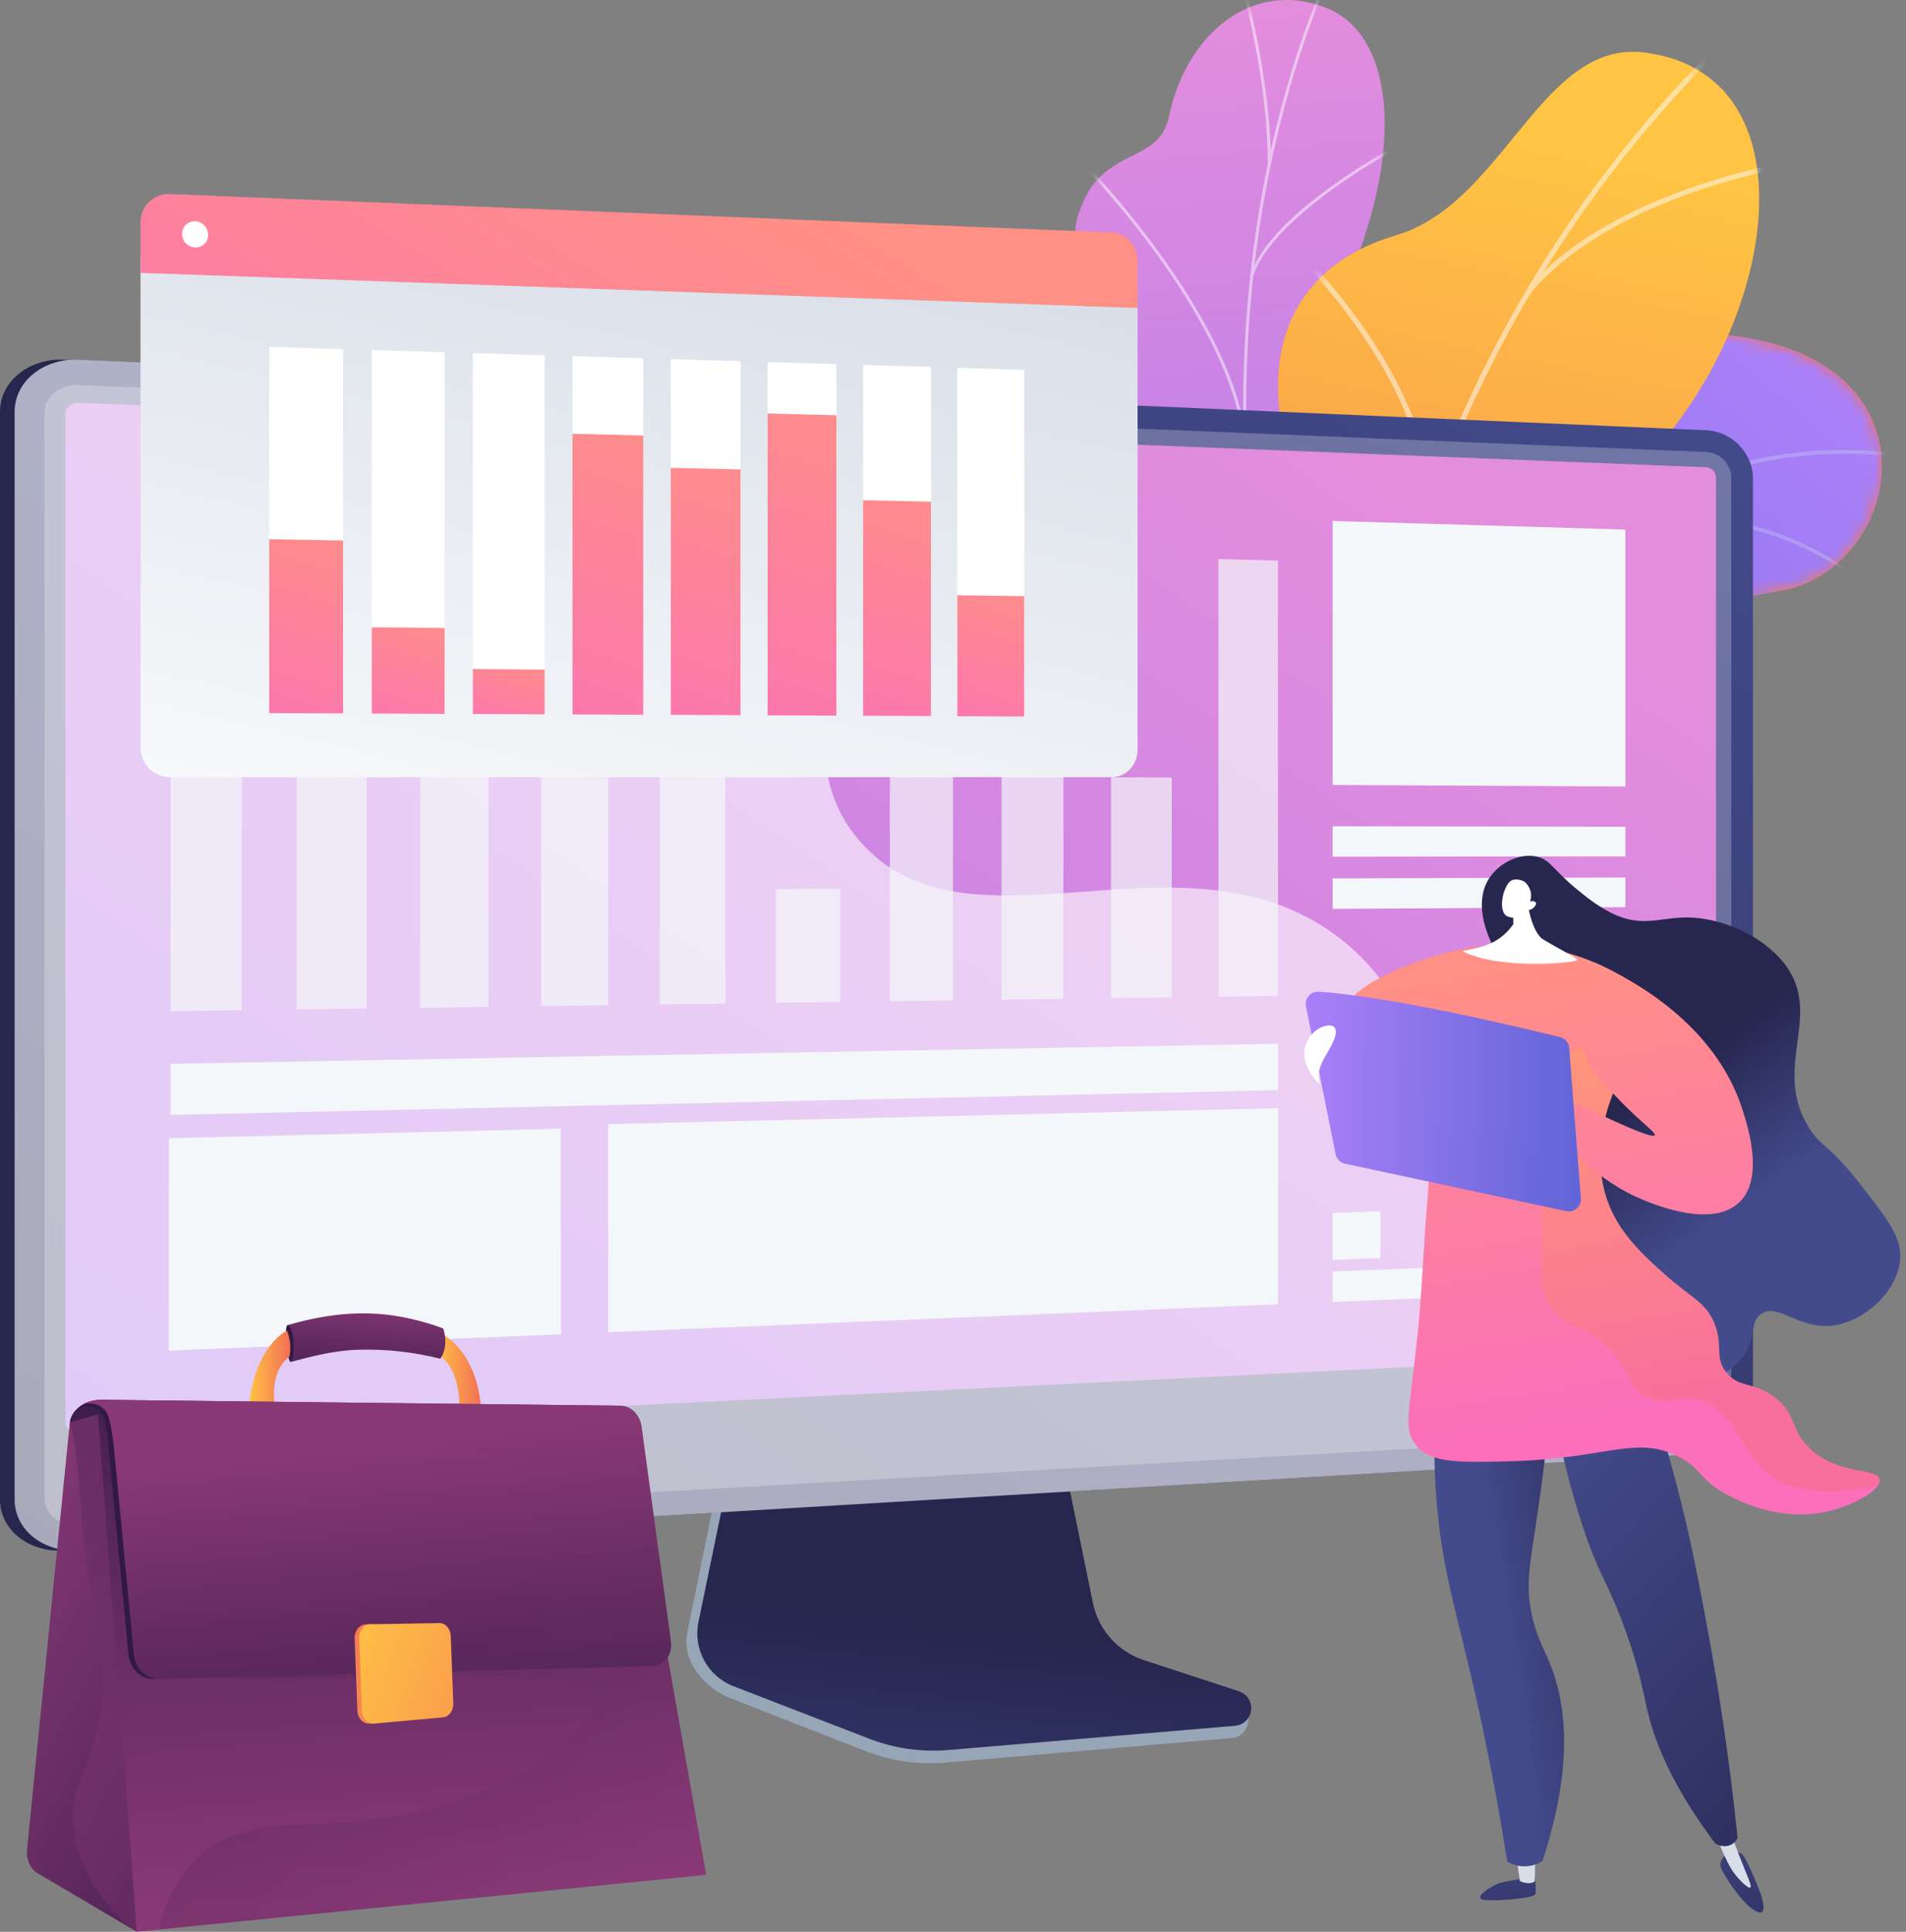 <svg width="153" height="155" viewBox="0 0 153 155" fill="none" xmlns="http://www.w3.org/2000/svg">
<rect x="0" y="0" width="153" height="155" fill="#808080" stroke="none"/>
<path d="M91.943 96.843L104.863 101.856C104.863 101.856 109.867 96.172 108.515 90.266C105.759 78.217 116.504 76.643 120.907 75.311C127.546 73.301 132.52 68.635 126 63.234C119.481 57.833 131.508 49.148 142.698 47.448C153.648 45.785 157.009 25.36 132.979 26.785C118.629 27.635 115.524 41.296 112.316 47.822C109.108 54.347 98.847 51.008 99.084 60.593C99.285 68.779 102.871 76.082 96.733 79.275C90.595 82.468 88.047 87.729 91.943 96.843Z" fill="url(#paint0_linear_29_20502)"/>
<mask id="mask0_29_20502" style="mask-type:luminance" maskUnits="userSpaceOnUse" x="90" y="26" width="62" height="76">
<path d="M91.943 96.843L104.863 101.856C104.863 101.856 109.867 96.172 108.515 90.266C105.759 78.217 116.504 76.643 120.907 75.311C127.546 73.301 132.52 68.635 126 63.234C119.481 57.833 131.508 49.148 142.698 47.448C153.648 45.785 157.009 25.36 132.979 26.785C118.629 27.635 115.524 41.296 112.316 47.822C109.108 54.347 98.847 51.008 99.084 60.593C99.285 68.779 102.871 76.082 96.733 79.275C90.595 82.468 88.047 87.729 91.943 96.843Z" fill="white"/>
</mask>
<g mask="url(#mask0_29_20502)">
<path d="M91.943 96.842L104.863 101.856C104.863 101.856 109.867 96.172 108.515 90.266C105.759 78.216 116.504 76.643 120.907 75.31C127.546 73.301 131.788 69.022 126.96 63.306C121.498 56.838 131.509 49.148 142.698 47.448C153.648 45.784 157.009 25.36 132.979 26.785C118.629 27.635 115.524 41.295 112.316 47.821C109.108 54.347 98.847 51.008 99.084 60.592C99.285 68.779 102.871 76.082 96.733 79.275C90.595 82.468 88.047 87.729 91.943 96.842Z" fill="url(#paint1_linear_29_20502)"/>
</g>
<mask id="mask1_29_20502" style="mask-type:luminance" maskUnits="userSpaceOnUse" x="90" y="26" width="62" height="76">
<path d="M91.943 96.843L104.863 101.856C104.863 101.856 109.867 96.172 108.515 90.266C105.759 78.217 116.504 76.643 120.907 75.311C127.546 73.301 132.52 68.635 126 63.234C119.481 57.833 131.508 49.148 142.698 47.448C153.648 45.785 157.009 25.36 132.979 26.785C118.629 27.635 115.524 41.296 112.316 47.822C109.108 54.347 98.847 51.008 99.084 60.593C99.285 68.779 102.871 76.082 96.733 79.275C90.595 82.468 88.047 87.729 91.943 96.843Z" fill="white"/>
</mask>
<g mask="url(#mask1_29_20502)">
<g opacity="0.5">
<path d="M97.069 100.212L97.357 100.266C97.391 100.088 100.861 82.281 109.624 65.666C117.697 50.358 132.045 32.959 154.553 36.999L154.604 36.711C144.585 34.913 135.322 37.139 127.073 43.329C120.483 48.274 114.524 55.745 109.362 65.534C100.58 82.188 97.103 100.033 97.069 100.212Z" fill="#BEB8F2"/>
<path d="M123.737 46.065L124.021 46.136C126.395 36.692 134.792 25.228 134.877 25.113L134.642 24.939C134.557 25.055 126.125 36.566 123.737 46.065Z" fill="#BEB8F2"/>
<path d="M129.347 42.091C140.748 39.933 148.261 46.007 148.336 46.068L148.522 45.843C148.447 45.78 140.834 39.619 129.292 41.803L129.347 42.091Z" fill="#BEB8F2"/>
<path d="M104.487 76.84C112.526 65.164 131.24 68.797 131.419 68.848L131.517 68.572C131.346 68.506 112.357 64.895 104.246 76.675L104.487 76.84Z" fill="#BEB8F2"/>
<path d="M106.517 71.359L106.806 71.407C108.292 62.484 101.541 53.327 101.472 53.236L101.238 53.411C101.305 53.502 107.983 62.56 106.517 71.359Z" fill="#BEB8F2"/>
<path d="M97.965 97.476C100.3 92.624 108.984 91.433 109.071 91.422L109.033 91.132C108.67 91.18 100.105 92.354 97.701 97.35L97.965 97.476Z" fill="#BEB8F2"/>
<path d="M98.73 93.248L99.016 93.307C99.867 89.135 95.643 82.48 94.255 80.294C94.059 79.985 93.89 79.718 93.869 79.664L93.595 79.767C93.624 79.843 93.736 80.02 94.009 80.45C95.381 82.612 99.556 89.192 98.73 93.248Z" fill="#BEB8F2"/>
</g>
</g>
<path d="M113.149 68.322C116.275 70.388 116.576 74.01 116.384 76.665C116.069 76.841 115.933 77.022 115.656 77.268C113.155 79.492 111.614 79.908 108.802 81.711C108.197 82.1 106.074 82.698 105.191 82.888L103.539 83.214C103.539 83.214 96.981 77.611 99.739 73.55C102.497 69.489 96.943 63.378 94.4 59.778C92.839 57.567 92.833 56.056 92.389 55.151C87.696 45.577 83.351 44.412 83.737 40.361C84.163 35.889 89.581 36.029 90.301 31.189C91.115 25.724 84.754 21.876 86.68 16.876C87.01 16.018 87.373 15.147 88.227 14.268C90.335 12.099 93.22 12.41 93.848 9.313C95.109 3.086 100.258 -1.731 106.378 0.597C112.417 2.894 113.069 13.723 106.342 26.414C102.588 35.984 103.473 37.744 106.458 41.574C108.548 44.257 115.993 50.146 113.469 55.522C110.945 60.897 109.575 65.959 113.149 68.322Z" fill="url(#paint2_linear_29_20502)"/>
<mask id="mask2_29_20502" style="mask-type:luminance" maskUnits="userSpaceOnUse" x="86" y="0" width="31" height="84">
<path d="M115.891 80.036L103.922 83.337C103.922 83.337 96.981 77.611 99.739 73.55C102.497 69.489 96.943 63.378 94.4 59.777C87.5 50.009 100.141 44.289 92.375 31.021C90.309 27.492 85.083 21.469 86.68 16.875C88.499 11.641 93.04 13.296 93.847 9.312C95.109 3.086 100.258 -1.731 106.377 0.596C112.417 2.894 113.069 13.722 106.342 26.413C102.587 35.984 103.473 37.744 106.458 41.574C108.548 44.257 115.993 50.146 113.469 55.521C110.945 60.897 109.575 65.958 113.149 68.321C118.587 71.917 115.891 80.036 115.891 80.036Z" fill="white"/>
</mask>
<g mask="url(#mask2_29_20502)">
<g opacity="0.5">
<path d="M110.388 80.981L110.16 81.074C109.635 79.821 109.122 78.55 108.635 77.297C105.033 68.02 102.499 58.72 101.102 49.657C99.918 41.977 99.533 34.358 99.957 27.013C100.298 21.106 101.162 15.343 102.525 9.884C103.483 6.046 104.675 2.397 106.07 -0.962C106.313 -1.547 106.595 -2.135 106.869 -2.703C107.233 -3.46 107.609 -4.243 107.895 -5.027L108.125 -4.961C107.836 -4.167 107.457 -3.379 107.091 -2.617C106.819 -2.051 106.537 -1.467 106.297 -0.887C104.907 2.461 103.718 6.099 102.763 9.926C101.403 15.372 100.542 21.122 100.201 27.015C99.778 34.345 100.163 41.948 101.344 49.613C102.738 58.662 105.269 67.946 108.865 77.209C109.351 78.46 109.864 79.73 110.388 80.981Z" fill="#FCFDFE"/>
<path d="M100.078 35.953L99.834 35.976C99.262 26.155 87.511 13.893 87.392 13.77L87.576 13.611C87.695 13.734 99.501 26.053 100.078 35.953Z" fill="#FCFDFE"/>
<path d="M104.245 63.18L104.004 63.23C102.783 56.636 111.519 46.221 111.608 46.117L111.796 46.255C111.708 46.358 103.043 56.689 104.245 63.18Z" fill="#FCFDFE"/>
<path d="M105.285 66.85L105.055 66.939C103.454 62.871 98.919 58.233 92.284 53.878C91.951 53.659 91.951 53.659 91.934 53.619L92.163 53.528L92.048 53.574L92.138 53.492C92.158 53.509 92.284 53.592 92.43 53.688C99.102 58.067 103.668 62.741 105.285 66.85Z" fill="#FCFDFE"/>
<path d="M109.465 78.68L109.221 78.704C108.919 73.874 114.585 68.786 114.643 68.735L114.806 68.899C114.749 68.949 109.169 73.961 109.465 78.68Z" fill="#FCFDFE"/>
<path d="M110.072 81.175C107.34 78.347 103.617 76.204 98.692 74.624L98.781 74.405C103.744 75.998 107.497 78.16 110.256 81.016L110.072 81.175Z" fill="#FCFDFE"/>
<path d="M102.016 13.152L101.771 13.162C101.778 7.67 100.431 1.96 99.989 0.084C99.882 -0.371 99.844 -0.531 99.842 -0.589L100.086 -0.609C100.089 -0.565 100.15 -0.305 100.227 0.024C100.671 1.906 102.022 7.635 102.016 13.152Z" fill="#FCFDFE"/>
<path d="M100.601 22.142L100.367 22.084C101.986 17.092 111.691 11.885 112.103 11.666L112.215 11.865C112.115 11.918 102.189 17.243 100.601 22.142Z" fill="#FCFDFE"/>
</g>
</g>
<path d="M118.379 88.454C117.548 88.641 116.91 96.92 112.704 92.509C111.653 91.407 109.357 87.11 103.398 89.029C102.241 89.401 101.085 89.773 99.928 90.145C98.018 87.935 96.627 85.498 99.737 83.263C104.567 79.791 101.324 70.808 98.65 68.182C95.339 64.932 87.799 57.209 95.18 51.733C101.324 47.174 106.238 45.4 103.56 36.846C100.881 28.291 103.772 21.306 112.042 18.885C120.745 16.337 123.701 3.173 132.013 4.216C146.496 6.035 142.467 28.474 129.721 39.158C116.975 49.841 127.334 51.784 130.321 58.498C130.563 59.137 130.888 60.146 131.047 61.41C132.022 69.193 124.959 73.149 121.717 80.982C117.295 91.666 119.778 88.14 118.379 88.454Z" fill="url(#paint3_linear_29_20502)"/>
<mask id="mask3_29_20502" style="mask-type:luminance" maskUnits="userSpaceOnUse" x="92" y="4" width="50" height="88">
<path d="M119.902 85.371L101.319 91.928C99.326 89.836 96.264 85.76 99.737 83.263C104.567 79.791 101.325 70.808 98.65 68.182C95.34 64.931 87.8 57.209 95.18 51.732C101.324 47.173 106.239 45.4 103.56 36.845C100.882 28.291 103.773 21.306 112.043 18.885C120.745 16.337 123.701 3.173 132.013 4.216C146.496 6.035 142.468 28.474 129.722 39.157C116.976 49.841 127.334 51.784 130.321 58.498C134.399 67.663 120.184 70.525 118.017 75.487C116.318 79.377 118.337 83.169 119.902 85.371Z" fill="white"/>
</mask>
<g mask="url(#mask3_29_20502)">
<g opacity="0.5">
<path d="M110.14 85.71L109.718 85.776C105.406 56.602 116.09 25.22 137.6 3.876L137.904 4.152C116.485 25.405 105.846 56.657 110.14 85.71Z" fill="#FCFDFE"/>
<path d="M109.23 69.577L108.828 69.721C104.772 58.858 91.721 53.926 91.589 53.877L91.753 53.5C91.886 53.549 105.11 58.543 109.23 69.577Z" fill="#FCFDFE"/>
<path d="M109.501 80.318L109.081 80.265C111.023 68.584 131.791 59.603 132.001 59.514L132.167 59.883C131.96 59.971 111.407 68.859 109.501 80.318Z" fill="#FCFDFE"/>
<path d="M114.725 40.939L114.299 40.921C115.005 31.583 104.837 21.238 104.734 21.135L105.047 20.853C105.151 20.958 115.443 31.429 114.725 40.939Z" fill="#FCFDFE"/>
<path d="M122.787 23.597L122.456 23.35C129.529 14.912 144.574 12.797 144.725 12.777L144.775 13.177C144.625 13.197 129.75 15.29 122.787 23.597Z" fill="#FCFDFE"/>
</g>
</g>
<path d="M91.565 134.122C89.472 133.428 87.908 131.652 87.467 129.469L84.422 114.396L58.37 115.322L55.164 131.024C54.715 133.223 56.512 135.43 58.582 136.24L69.482 140.504C71.509 141.298 73.688 141.613 75.854 141.428L98.889 139.458C99.562 139.4 100.102 138.871 100.181 138.192C100.259 137.513 100.731 136.75 100.089 136.537L91.565 134.122Z" fill="#97A6B7"/>
<path d="M91.823 133.205C89.732 132.52 88.17 130.767 87.729 128.611L84.687 113.728L59.27 114.642L56.067 130.147C55.618 132.319 56.805 134.497 58.873 135.296L69.762 139.507C71.787 140.291 73.964 140.603 76.128 140.42L99.139 138.474C99.812 138.417 100.352 137.894 100.43 137.224C100.508 136.553 100.104 135.92 99.462 135.71L91.823 133.205Z" fill="url(#paint4_linear_29_20502)"/>
<path d="M5.136 124.415C2.311 124.583 0 122.75 0 120.328V33.031C0 30.609 2.311 28.738 5.136 28.861L135.789 34.522C137.863 34.612 139.542 36.361 139.542 38.421V112.666C139.542 114.726 137.863 116.502 135.789 116.626L5.136 124.415Z" fill="url(#paint5_linear_29_20502)"/>
<path d="M6.311 124.415C3.486 124.583 1.174 122.75 1.174 120.328V33.031C1.174 30.609 3.486 28.738 6.311 28.861L136.963 34.522C139.037 34.612 140.717 36.361 140.717 38.421V112.666C140.717 114.726 139.037 116.502 136.963 116.626L6.311 124.415Z" fill="url(#paint6_linear_29_20502)"/>
<path opacity="0.3" d="M136.963 36.269L6.311 30.895C4.8 30.832 3.572 31.83 3.572 33.124V101.018V120.197C3.572 121.49 4.8 122.468 6.311 122.381L136.963 114.879C138.075 114.815 138.973 113.867 138.973 112.762V95.79V38.353C138.973 37.248 138.075 36.315 136.963 36.269Z" fill="#D8DEE8"/>
<path d="M6.311 114.965C5.723 114.994 5.244 114.608 5.244 114.105V33.188C5.244 32.685 5.723 32.295 6.311 32.318L136.963 37.492C137.396 37.51 137.749 37.875 137.749 38.306V107.685C137.749 108.116 137.396 108.485 136.963 108.506L6.311 114.965Z" fill="url(#paint7_linear_29_20502)"/>
<path opacity="0.6" d="M123.323 111.222C112.332 104.423 120.009 85.091 107.665 75.378C95.22 65.585 77.708 77.596 68.991 67.455C62.5 59.903 70.095 50.786 63.897 43.684C54.178 32.547 29.297 47.864 17.865 36.892C16.242 35.335 14.605 32.971 13.672 29.18L6.311 28.861C3.486 28.739 1.174 30.609 1.174 33.031V120.328C1.174 122.75 3.486 124.583 6.311 124.415L136.963 116.626C139.037 116.502 140.717 114.726 140.717 112.666V111.346C132.041 114.29 126.738 113.335 123.323 111.222Z" fill="white"/>
<path d="M13.565 108.365L45.012 107.053V90.567L13.565 91.329V108.365Z" fill="#F4F7FA"/>
<g opacity="0.7">
<path d="M97.809 79.977L102.586 79.911V44.981L97.809 44.858V79.977Z" fill="#F4F7FA"/>
<path d="M89.186 80.096L94.057 80.029V62.395L89.186 62.367V80.096Z" fill="#F4F7FA"/>
<path d="M80.397 80.217L85.362 80.149V41.165L80.397 41.019V80.217Z" fill="#F4F7FA"/>
<path d="M71.432 80.341L76.496 80.271V46.744L71.432 46.628V80.341Z" fill="#F4F7FA"/>
<path d="M62.289 80.467L67.454 80.396V71.317L62.289 71.337V80.467Z" fill="#F4F7FA"/>
<path d="M52.962 80.596L58.231 80.523V58.97L52.962 58.921V80.596Z" fill="#F4F7FA"/>
<path d="M43.445 80.727L48.822 80.653V49.275L43.445 49.17V80.727Z" fill="#F4F7FA"/>
<path d="M33.733 80.861L39.221 80.785V57.669L33.733 57.611V80.861Z" fill="#F4F7FA"/>
<path d="M23.819 80.998L29.421 80.921V44.694L23.819 44.559V80.998Z" fill="#F4F7FA"/>
<path d="M13.696 81.138L19.416 81.059V40.371L13.696 40.21V81.138Z" fill="#F4F7FA"/>
</g>
<path d="M106.974 104.468L130.475 103.487V101.109L106.974 102.024V104.468Z" fill="#F4F7FA"/>
<path d="M106.974 72.925L130.475 72.785V70.407L106.974 70.482V72.925Z" fill="#F4F7FA"/>
<path d="M106.974 68.742L130.475 68.714V66.336L106.974 66.299V68.742Z" fill="#F4F7FA"/>
<path d="M106.974 101.09L110.804 100.945V97.197L106.974 97.326V101.09Z" fill="#F4F7FA"/>
<path d="M22.201 97.988C24.199 98.063 24.495 96.906 26.462 96.794C29.798 96.605 30.615 99.851 33.83 99.802C36.454 99.761 37.114 97.569 39.712 97.812C41.642 97.993 42.023 99.278 43.905 99.463C44.281 99.499 44.651 99.485 45.012 99.432V107.053L13.565 108.365V94.882C15.25 95.003 16.481 95.385 17.362 95.771C19.482 96.7 20.185 97.912 22.201 97.988Z" fill="#F4F7FA"/>
<path d="M106.974 62.984L130.475 63.109L130.475 42.49L106.974 41.8V62.984Z" fill="#F4F7FA"/>
<path d="M13.696 89.459L102.586 87.474V83.747L13.696 85.359V89.459Z" fill="#F4F7FA"/>
<path d="M48.822 106.894L102.586 104.651V88.915L48.822 90.203V106.894Z" fill="#F4F7FA"/>
<path d="M11.279 20.487V59.985C11.279 61.296 12.341 62.359 13.649 62.359H89.256C90.394 62.359 91.315 61.37 91.315 60.15V23.405L11.279 20.487Z" fill="url(#paint8_linear_29_20502)"/>
<path d="M89.256 18.657L13.649 15.57C12.341 15.517 11.279 16.536 11.279 17.848V21.895L91.315 24.715V20.95C91.315 19.73 90.394 18.703 89.256 18.657Z" fill="url(#paint9_linear_29_20502)"/>
<path d="M16.709 18.847C16.709 19.427 16.241 19.88 15.662 19.858C15.083 19.837 14.614 19.348 14.614 18.767C14.614 18.186 15.083 17.733 15.662 17.755C16.241 17.778 16.709 18.267 16.709 18.847Z" fill="white"/>
<path d="M27.539 57.243L21.609 57.216V27.838L27.539 28.018V57.243Z" fill="white"/>
<path d="M27.539 57.243L21.609 57.216V43.268L27.539 43.367V57.243Z" fill="url(#paint10_linear_29_20502)"/>
<path d="M35.688 57.279L29.843 57.253V28.088L35.688 28.265V57.279Z" fill="white"/>
<path d="M35.688 57.279L29.843 57.253V50.33L35.688 50.392V57.279Z" fill="url(#paint11_linear_29_20502)"/>
<path d="M43.72 57.316L37.959 57.29V28.334L43.72 28.509V57.316Z" fill="white"/>
<path d="M43.72 57.316L37.959 57.29V53.681L43.72 53.726V57.316Z" fill="url(#paint12_linear_29_20502)"/>
<path d="M51.638 57.352L45.958 57.326V28.576L51.638 28.749V57.352Z" fill="white"/>
<path d="M51.638 57.352L45.958 57.326V34.804L51.638 34.945V57.352Z" fill="url(#paint13_linear_29_20502)"/>
<path d="M59.444 57.387L53.844 57.361V28.816L59.444 28.985V57.387Z" fill="white"/>
<path d="M59.444 57.387L53.844 57.361V37.54L59.444 37.666V57.387Z" fill="url(#paint14_linear_29_20502)"/>
<path d="M67.14 57.422L61.619 57.397V29.052L67.14 29.219V57.422Z" fill="white"/>
<path d="M67.14 57.422L61.619 57.397V33.173L67.14 33.32V57.422Z" fill="url(#paint15_linear_29_20502)"/>
<path d="M74.731 57.456L69.286 57.431V29.284L74.731 29.449V57.456Z" fill="white"/>
<path d="M74.731 57.456L69.286 57.431V40.142L74.731 40.253V57.456Z" fill="url(#paint16_linear_29_20502)"/>
<path d="M82.216 57.49L76.847 57.465V29.513L82.216 29.676V57.49Z" fill="white"/>
<path d="M82.216 57.49L76.847 57.465V47.761L82.216 47.834V57.49Z" fill="url(#paint17_linear_29_20502)"/>
<path d="M123.204 150.591C123.204 150.591 123.334 151.622 123.247 151.968C123.16 152.313 120.162 152.563 119.144 152.443C118.127 152.322 119.751 151.283 120.399 151.088C121.047 150.893 123.204 150.591 123.204 150.591Z" fill="url(#paint18_linear_29_20502)"/>
<path d="M121.695 148.871L122.011 150.94C122.011 150.94 122.817 151.302 123.204 150.944L123.247 148.778L121.695 148.871Z" fill="#D8DEE8"/>
<path d="M138.596 148.778C138.596 148.778 137.96 149.25 138.129 149.816C138.299 150.381 139.783 152.646 140.841 153.289C141.899 153.932 141.567 152.593 141.26 151.758C140.952 150.924 140.165 149.086 139.858 148.778C139.551 148.47 138.596 148.778 138.596 148.778Z" fill="url(#paint19_linear_29_20502)"/>
<path d="M137.452 146.506C137.759 147.363 138.055 148.067 138.286 148.587C138.798 149.737 139.078 150.169 139.395 150.543C139.671 150.869 140.325 151.564 140.501 151.448C140.68 151.331 140.201 150.485 139.279 148.01C139.145 147.65 138.722 146.506 138.722 146.506H137.452Z" fill="#D8DEE8"/>
<path d="M115.417 110.689C115.197 112.844 114.987 116.188 115.301 120.246C115.712 125.534 116.769 128.88 118.095 134.518C118.905 137.963 119.997 143.034 120.985 149.376C121.214 149.507 121.889 149.853 122.757 149.724C123.244 149.652 123.607 149.458 123.822 149.319C126.414 141.397 125.649 136.488 124.398 133.43C123.864 132.126 123.218 131.097 122.872 129.093C122.415 126.442 122.98 124.96 123.787 118.818C124.361 114.44 124.262 113.764 123.879 113.107C122.351 110.482 117.675 110.534 115.417 110.689Z" fill="url(#paint20_linear_29_20502)"/>
<path d="M124.34 111.61C125.928 119.812 127.487 124.12 128.666 126.557C128.957 127.157 129.928 129.096 130.845 131.875C131.658 134.335 131.996 136.145 132.169 136.942C132.717 139.456 134.07 143.126 137.712 147.941C137.757 147.968 138.378 148.319 138.971 148.006C139.272 147.847 139.422 147.595 139.481 147.477C139.005 142.874 138.458 139.006 137.984 136.02C137.885 135.394 137.446 132.655 136.759 129.036C136.49 127.619 136.096 125.544 135.624 123.412C135.036 120.758 134.135 117.147 132.745 112.82C129.943 112.416 127.142 112.014 124.34 111.61Z" fill="url(#paint21_linear_29_20502)"/>
<path d="M122.987 79.169C122.087 78.337 120.363 77.377 119.499 75.146C119.239 74.474 118.317 72.095 119.677 70.274C120.484 69.194 121.983 68.46 123.304 68.72C124.433 68.942 124.61 69.728 126.528 71.311C127.275 71.927 128.475 72.917 129.811 73.467C132.099 74.41 133.474 73.523 135.772 73.624C138.595 73.749 141.874 75.324 143.454 77.615C146.258 81.681 142.196 85.805 145.267 90.568C146.274 92.129 146.77 91.779 149.153 94.8C151.54 97.825 152.734 99.337 152.521 101.19C152.226 103.762 149.456 106.219 146.847 106.386C144.299 106.55 142.679 104.544 141.381 105.422C140.458 106.046 140.986 107.26 140.005 108.719C138.741 110.6 136.256 110.974 135.854 111.035C132.129 111.597 127.107 107.229 124.974 102.054C121.127 92.722 127.884 83.695 122.987 79.169Z" fill="url(#paint22_linear_29_20502)"/>
<path d="M107.702 81.76C107.677 79.155 113.594 77.073 116.302 76.403C120.513 75.359 123.886 76.014 124.705 76.188C129.957 77.301 133.228 80.452 134.459 81.777C133.451 82.433 130.669 84.437 129.291 88.237C128.863 89.419 127.596 93.461 129.407 97.247C130.451 99.428 132.297 101.066 133.699 102.31C135.802 104.176 136.891 104.462 137.597 106.134C138.364 107.954 137.591 108.842 138.544 110.088C139.568 111.426 140.768 110.804 142.504 112.157C144.282 113.543 143.649 114.684 145.267 116.216C147.618 118.442 150.735 117.719 150.88 118.72C151.005 119.582 148.79 120.751 146.908 121.225C143.181 122.164 139.93 120.588 138.963 120.102C136.287 118.757 136.749 117.887 134.708 116.862C131.292 115.146 128.956 117.056 121.174 117.252C116.959 117.359 114.828 117.383 113.661 115.957C112.595 114.654 113.155 113.226 113.795 107.069C114.099 104.139 114.209 101.191 114.434 98.254C115.069 89.944 115.088 89.213 114.524 88.064C112.505 83.948 107.725 84.097 107.702 81.76Z" fill="url(#paint23_linear_29_20502)"/>
<g opacity="0.3">
<path d="M145.267 116.216C143.649 114.684 144.282 113.543 142.504 112.157C140.768 110.804 139.568 111.426 138.544 110.088C137.591 108.842 138.364 107.954 137.597 106.134C136.891 104.462 135.802 104.176 133.699 102.31C132.297 101.066 130.451 99.428 129.407 97.247C127.596 93.461 128.863 89.419 129.291 88.237C130.669 84.437 133.451 82.433 134.459 81.777C134.362 81.672 134.248 81.553 134.125 81.428C127.483 82.341 123.61 86.179 123.131 87.315C122.024 89.942 123.777 90.907 123.822 98.484C123.844 102.106 123.453 103.536 124.628 105.047C125.972 106.776 127.521 106.241 129.464 108.502C130.957 110.238 130.718 111.339 132.112 112.071C133.612 112.858 134.566 111.941 136.257 112.301C139.082 112.904 139.686 116.161 141.554 117.943C142.966 119.291 145.577 120.233 150.727 119.222C150.846 119.048 150.904 118.879 150.88 118.72C150.735 117.719 147.618 118.442 145.267 116.216Z" fill="url(#paint24_linear_29_20502)"/>
</g>
<path d="M125.146 89.359C124.44 90.859 127.685 94.351 131.291 96.009C132.026 96.347 137.302 98.773 139.654 96.441C141.597 94.513 140.343 90.526 139.895 89.103C137.697 82.115 130.945 78.56 128.115 77.278C126.004 82.558 127.247 84.911 127.737 85.646C128.248 86.413 129.675 88.025 131.191 89.446C132.257 90.445 132.921 90.93 132.832 91.086C132.721 91.28 131.471 90.914 126.617 88.551C126.054 88.642 125.387 88.847 125.146 89.359Z" fill="url(#paint25_linear_29_20502)"/>
<path d="M104.835 80.745L107.217 92.606C107.293 92.986 107.588 93.284 107.967 93.366L125.726 97.177C126.362 97.314 126.951 96.799 126.9 96.15L125.963 84.087C125.931 83.668 125.634 83.318 125.226 83.218C122.409 82.522 111.566 79.918 105.847 79.58C105.208 79.542 104.709 80.117 104.835 80.745Z" fill="url(#paint26_linear_29_20502)"/>
<path d="M122.549 72.082C122.549 72.082 122.884 74.76 123.872 75.374C124.861 75.987 126.458 76.788 126.634 77.006C126.811 77.223 120.511 77.9 117.39 76.325C118.418 76.111 118.698 76.032 118.698 76.032C118.977 75.953 119.498 75.806 120.02 75.508C120.376 75.306 120.948 74.911 121.474 74.164L121.462 72.681L122.549 72.082Z" fill="white"/>
<path d="M122.699 73.03C122.699 73.03 122.054 73.915 121.044 73.546C120.139 73.216 120.679 70.879 121.397 70.612C121.636 70.523 122.076 70.563 122.37 70.746C122.576 70.875 123.128 71.561 122.812 72.329C123.04 72.263 123.242 72.323 123.292 72.436C123.356 72.58 123.162 72.775 123.119 72.82C122.967 72.973 122.783 73.016 122.699 73.03Z" fill="white"/>
<path opacity="0.3" d="M120.828 91C118.921 90.462 117.339 91.798 115.82 90.741C114.263 89.658 115.279 87.809 113.661 85.991C111.93 84.047 109.735 84.999 108.134 83.228C107.539 82.57 107.005 81.498 106.996 79.671C106.595 79.632 106.211 79.602 105.848 79.58C105.209 79.542 104.71 80.117 104.835 80.745L107.217 92.606C107.294 92.986 107.588 93.284 107.967 93.366L125.034 97.028C123.829 92.801 122.221 91.393 120.828 91Z" fill="url(#paint27_linear_29_20502)"/>
<path d="M105.965 87.055C105.965 87.055 104.832 86.007 104.709 84.791C104.586 83.575 105.441 82.602 106.269 82.353C107.097 82.105 107.539 82.471 106.983 83.669C106.427 84.867 105.545 85.644 105.965 87.055Z" fill="white"/>
<path d="M35.066 106.832C35.066 106.832 38.295 107.916 38.637 113.265C38.11 113.217 36.88 113.246 36.88 113.246C36.88 113.246 37.108 109.358 34.809 108.569C34.994 108.118 35.066 106.832 35.066 106.832Z" fill="url(#paint28_linear_29_20502)"/>
<path d="M23.087 106.322C23.169 107.307 23.252 108.292 23.334 109.277C24.959 108.858 26.731 108.371 28.632 108.305C31.095 108.218 33.345 108.521 35.343 109.02C35.432 108.898 35.62 108.604 35.706 108.124C35.846 107.349 35.612 106.701 35.569 106.585C34.552 106.211 33.448 105.893 32.263 105.669C28.854 105.024 25.758 105.558 23.087 106.322Z" fill="url(#paint29_linear_29_20502)"/>
<path d="M22.934 107.172C22.939 106.816 22.966 106.372 23.087 106.322C23.201 106.275 23.355 106.599 23.421 106.778C23.449 106.853 23.509 107.035 23.547 107.609C23.596 108.35 23.539 108.712 23.487 108.935C23.455 109.069 23.406 109.273 23.333 109.277C23.275 109.28 23.224 109.151 23.148 108.9C23.046 108.563 22.923 108 22.934 107.172Z" fill="url(#paint30_linear_29_20502)"/>
<path d="M19.927 113.358C20.612 113.493 22.275 113.891 22.275 113.891C22.275 113.891 21.191 110.419 23.233 108.85C23.286 108.59 23.34 108.176 23.275 107.677C23.226 107.291 23.122 106.981 23.032 106.766C22.165 107.241 20.276 108.854 19.927 113.358Z" fill="url(#paint31_linear_29_20502)"/>
<path d="M5.606 114.128C5.606 114.128 5.692 112.291 8.603 112.324C9.06 112.663 9.083 114.162 9.083 114.162L5.606 114.128Z" fill="url(#paint32_linear_29_20502)"/>
<path d="M3.011 150.299L10.979 155L15.763 137.247L7.863 113.487L5.607 114.128L2.169 148.429C2.091 149.207 2.428 149.955 3.011 150.299Z" fill="url(#paint33_linear_29_20502)"/>
<path opacity="0.3" d="M15.763 137.247L7.863 113.487L5.606 114.128C6.163 116.237 6.429 119.665 6.555 121.573C7.088 129.687 8.857 131.939 8.001 137.597C7.288 142.306 5.729 142.961 5.865 146.128C6.014 149.576 8.018 152.431 10.394 154.655L10.979 155L15.763 137.247Z" fill="url(#paint34_linear_29_20502)"/>
<path d="M7.863 113.487L50.243 113.93L56.683 150.431L10.979 155L7.863 113.487Z" fill="url(#paint35_linear_29_20502)"/>
<g opacity="0.2">
<path d="M50.243 113.93L36.254 113.784C35.994 114.539 35.596 115.584 35.014 116.766C28.653 129.693 13.869 131.362 14.139 133.517C14.542 136.737 47.013 132.073 47.822 136.391C48.212 138.474 41.493 143.287 34.401 145.178C25.813 147.468 19.434 144.791 15.158 149.787C13.704 151.485 13.062 153.46 12.748 154.795L56.683 150.431L50.243 113.93Z" fill="url(#paint36_linear_29_20502)"/>
</g>
<path d="M8.603 112.324C8.111 112.318 7.423 112.249 6.673 112.682C6.513 112.774 6.372 112.876 6.248 112.98L6.593 112.861C7.148 112.704 7.913 112.929 8.198 113.491C8.549 114.18 8.675 115.768 8.751 116.555C8.969 118.792 10.307 132.697 10.307 132.697C10.407 133.868 11.291 134.752 12.334 134.724L51.592 132.485C51.882 132.478 52.168 132.383 52.407 132.193C52.905 131.795 53.13 131.108 53.014 130.456L51.083 114.39C50.919 113.464 50.217 112.794 49.402 112.784L8.603 112.324Z" fill="url(#paint37_linear_29_20502)"/>
<path d="M9.037 112.329C8.546 112.323 7.962 112.249 7.311 112.417C7.136 112.462 6.854 112.546 6.73 112.65C6.73 112.65 8.111 112.334 8.633 113.495C8.951 114.204 9.109 115.772 9.186 116.559C9.404 118.795 10.741 132.696 10.741 132.696C10.841 133.867 11.724 134.749 12.767 134.722L52.43 133.678C52.719 133.671 53.005 133.576 53.244 133.385C53.741 132.988 53.966 132.301 53.85 131.649L51.491 114.394C51.328 113.469 50.626 112.798 49.812 112.789L9.037 112.329Z" fill="url(#paint38_linear_29_20502)"/>
<path opacity="0.1" d="M53.85 131.649L51.491 114.394C51.328 113.469 50.626 112.798 49.812 112.789L9.037 112.328C8.546 112.323 7.962 112.249 7.311 112.417C7.136 112.462 6.854 112.546 6.73 112.65C6.73 112.65 8.111 112.334 8.633 113.495C8.683 113.607 8.729 113.742 8.771 113.89C12.75 114.088 16.705 114.014 20.639 114.311C28.35 114.879 36.061 114.953 43.181 118.132C45.443 119.141 46.99 122.716 46.378 124.361C45.937 125.548 44.429 125.451 43.902 127.011C43.347 128.654 44.676 129.769 44.119 130.922C43.535 132.131 41.756 131.56 38.867 132.432C37.27 132.915 36.043 133.624 35.275 134.129L52.43 133.678C52.719 133.67 53.005 133.576 53.244 133.385C53.741 132.988 53.966 132.301 53.85 131.649Z" fill="url(#paint39_linear_29_20502)"/>
<path d="M35.192 136.999L30.225 138.25L29.699 138.298C29.168 138.346 28.71 137.883 28.687 137.269L28.468 131.461C28.445 130.847 28.865 130.337 29.398 130.328L29.927 130.319L34.922 130.957C35.398 130.948 35.798 130.69 35.819 131.263L36.023 136.681C36.044 137.254 35.666 136.957 35.192 136.999Z" fill="url(#paint40_linear_29_20502)"/>
<path d="M35.568 137.797L30.066 138.295C29.535 138.343 29.078 137.88 29.055 137.266L28.836 131.46C28.813 130.846 29.233 130.336 29.765 130.327L35.284 130.235C35.759 130.227 36.162 130.689 36.184 131.262L36.387 136.678C36.408 137.251 36.042 137.755 35.568 137.797Z" fill="url(#paint41_linear_29_20502)"/>
<defs>
<linearGradient id="paint0_linear_29_20502" x1="84.029" y1="79.514" x2="156.176" y2="46.566" gradientUnits="userSpaceOnUse">
<stop stop-color="#FFC444"/>
<stop offset="0.996" stop-color="#F36F56"/>
</linearGradient>
<linearGradient id="paint1_linear_29_20502" x1="143.983" y1="30.516" x2="89.901" y2="93.64" gradientUnits="userSpaceOnUse">
<stop stop-color="#AA80F9"/>
<stop offset="0.996" stop-color="#6165D7"/>
</linearGradient>
<linearGradient id="paint2_linear_29_20502" x1="95.24" y1="0.031" x2="103.75" y2="97.318" gradientUnits="userSpaceOnUse">
<stop offset="0.004" stop-color="#E38DDD"/>
<stop offset="1" stop-color="#9571F6"/>
</linearGradient>
<linearGradient id="paint3_linear_29_20502" x1="121.872" y1="11.572" x2="105.411" y2="92.727" gradientUnits="userSpaceOnUse">
<stop stop-color="#FFC444"/>
<stop offset="0.996" stop-color="#F36F56"/>
</linearGradient>
<linearGradient id="paint4_linear_29_20502" x1="75.268" y1="162.38" x2="78.517" y2="130.978" gradientUnits="userSpaceOnUse">
<stop stop-color="#444B8C"/>
<stop offset="0.996" stop-color="#26264F"/>
</linearGradient>
<linearGradient id="paint5_linear_29_20502" x1="52.725" y1="74.763" x2="18.435" y2="78.733" gradientUnits="userSpaceOnUse">
<stop stop-color="#444B8C"/>
<stop offset="0.395" stop-color="#383C74"/>
<stop offset="0.996" stop-color="#26264F"/>
</linearGradient>
<linearGradient id="paint6_linear_29_20502" x1="111.083" y1="11.793" x2="19.042" y2="151.839" gradientUnits="userSpaceOnUse">
<stop stop-color="#444B8C"/>
<stop offset="0.996" stop-color="#26264F"/>
</linearGradient>
<linearGradient id="paint7_linear_29_20502" x1="99.303" y1="29.663" x2="-8.258" y2="187.396" gradientUnits="userSpaceOnUse">
<stop offset="0.004" stop-color="#E38DDD"/>
<stop offset="1" stop-color="#9571F6"/>
</linearGradient>
<linearGradient id="paint8_linear_29_20502" x1="57.332" y1="14.38" x2="41.181" y2="84.165" gradientUnits="userSpaceOnUse">
<stop stop-color="#D8DEE8"/>
<stop offset="1" stop-color="white"/>
</linearGradient>
<linearGradient id="paint9_linear_29_20502" x1="57.405" y1="10.968" x2="24.393" y2="64.936" gradientUnits="userSpaceOnUse">
<stop stop-color="#FF9085"/>
<stop offset="1" stop-color="#FB6FBB"/>
</linearGradient>
<linearGradient id="paint10_linear_29_20502" x1="27.739" y1="40.378" x2="20.216" y2="63.856" gradientUnits="userSpaceOnUse">
<stop stop-color="#FF9085"/>
<stop offset="1" stop-color="#FB6FBB"/>
</linearGradient>
<linearGradient id="paint11_linear_29_20502" x1="34.522" y1="48.325" x2="30.349" y2="61.346" gradientUnits="userSpaceOnUse">
<stop stop-color="#FF9085"/>
<stop offset="1" stop-color="#FB6FBB"/>
</linearGradient>
<linearGradient id="paint12_linear_29_20502" x1="41.927" y1="52.102" x2="39.343" y2="60.168" gradientUnits="userSpaceOnUse">
<stop stop-color="#FF9085"/>
<stop offset="1" stop-color="#FB6FBB"/>
</linearGradient>
<linearGradient id="paint13_linear_29_20502" x1="53.661" y1="30.901" x2="42.1" y2="66.98" gradientUnits="userSpaceOnUse">
<stop stop-color="#FF9085"/>
<stop offset="1" stop-color="#FB6FBB"/>
</linearGradient>
<linearGradient id="paint14_linear_29_20502" x1="60.963" y1="33.986" x2="50.697" y2="66.023" gradientUnits="userSpaceOnUse">
<stop stop-color="#FF9085"/>
<stop offset="1" stop-color="#FB6FBB"/>
</linearGradient>
<linearGradient id="paint15_linear_29_20502" x1="69.574" y1="29.089" x2="57.227" y2="67.62" gradientUnits="userSpaceOnUse">
<stop stop-color="#FF9085"/>
<stop offset="1" stop-color="#FB6FBB"/>
</linearGradient>
<linearGradient id="paint16_linear_29_20502" x1="75.812" y1="36.931" x2="66.772" y2="65.141" gradientUnits="userSpaceOnUse">
<stop stop-color="#FF9085"/>
<stop offset="1" stop-color="#FB6FBB"/>
</linearGradient>
<linearGradient id="paint17_linear_29_20502" x1="81.814" y1="45.504" x2="76.39" y2="62.428" gradientUnits="userSpaceOnUse">
<stop stop-color="#FF9085"/>
<stop offset="1" stop-color="#FB6FBB"/>
</linearGradient>
<linearGradient id="paint18_linear_29_20502" x1="120.609" y1="143.958" x2="121.645" y2="162.612" gradientUnits="userSpaceOnUse">
<stop stop-color="#444B8C"/>
<stop offset="0.996" stop-color="#26264F"/>
</linearGradient>
<linearGradient id="paint19_linear_29_20502" x1="139.365" y1="142.916" x2="140.401" y2="161.569" gradientUnits="userSpaceOnUse">
<stop stop-color="#444B8C"/>
<stop offset="0.996" stop-color="#26264F"/>
</linearGradient>
<linearGradient id="paint20_linear_29_20502" x1="120.431" y1="129.997" x2="132.291" y2="128.143" gradientUnits="userSpaceOnUse">
<stop stop-color="#444B8C"/>
<stop offset="0.996" stop-color="#26264F"/>
</linearGradient>
<linearGradient id="paint21_linear_29_20502" x1="121.401" y1="117.53" x2="155.5" y2="149.22" gradientUnits="userSpaceOnUse">
<stop stop-color="#444B8C"/>
<stop offset="0.996" stop-color="#26264F"/>
</linearGradient>
<linearGradient id="paint22_linear_29_20502" x1="139.454" y1="97.623" x2="132.2" y2="87.347" gradientUnits="userSpaceOnUse">
<stop stop-color="#444B8C"/>
<stop offset="0.996" stop-color="#26264F"/>
</linearGradient>
<linearGradient id="paint23_linear_29_20502" x1="125.459" y1="76.863" x2="131.446" y2="113.478" gradientUnits="userSpaceOnUse">
<stop stop-color="#FF9085"/>
<stop offset="1" stop-color="#FB6FBB"/>
</linearGradient>
<linearGradient id="paint24_linear_29_20502" x1="131.626" y1="75.855" x2="137.613" y2="112.47" gradientUnits="userSpaceOnUse">
<stop stop-color="#FFC444"/>
<stop offset="0.996" stop-color="#F36F56"/>
</linearGradient>
<linearGradient id="paint25_linear_29_20502" x1="130.387" y1="76.057" x2="136.375" y2="112.672" gradientUnits="userSpaceOnUse">
<stop stop-color="#FF9085"/>
<stop offset="1" stop-color="#FB6FBB"/>
</linearGradient>
<linearGradient id="paint26_linear_29_20502" x1="104.815" y1="88.389" x2="126.903" y2="88.389" gradientUnits="userSpaceOnUse">
<stop stop-color="#AA80F9"/>
<stop offset="0.996" stop-color="#6165D7"/>
</linearGradient>
<linearGradient id="paint27_linear_29_20502" x1="104.816" y1="88.303" x2="125.034" y2="88.303" gradientUnits="userSpaceOnUse">
<stop stop-color="#AA80F9"/>
<stop offset="0.996" stop-color="#6165D7"/>
</linearGradient>
<linearGradient id="paint28_linear_29_20502" x1="34.809" y1="110.048" x2="38.637" y2="110.048" gradientUnits="userSpaceOnUse">
<stop stop-color="#FFC444"/>
<stop offset="0.996" stop-color="#F36F56"/>
</linearGradient>
<linearGradient id="paint29_linear_29_20502" x1="28.694" y1="117.822" x2="29.612" y2="104.142" gradientUnits="userSpaceOnUse">
<stop offset="0.1" stop-color="#311944"/>
<stop offset="0.267" stop-color="#371B47"/>
<stop offset="0.48" stop-color="#462150"/>
<stop offset="0.719" stop-color="#612A5F"/>
<stop offset="0.974" stop-color="#853774"/>
<stop offset="1" stop-color="#893976"/>
</linearGradient>
<linearGradient id="paint30_linear_29_20502" x1="23.542" y1="107.967" x2="34.052" y2="113.602" gradientUnits="userSpaceOnUse">
<stop offset="0.1" stop-color="#311944"/>
<stop offset="0.267" stop-color="#371B47"/>
<stop offset="0.48" stop-color="#462150"/>
<stop offset="0.719" stop-color="#612A5F"/>
<stop offset="0.974" stop-color="#853774"/>
<stop offset="1" stop-color="#893976"/>
</linearGradient>
<linearGradient id="paint31_linear_29_20502" x1="19.927" y1="110.329" x2="23.305" y2="110.329" gradientUnits="userSpaceOnUse">
<stop stop-color="#FFC444"/>
<stop offset="0.996" stop-color="#F36F56"/>
</linearGradient>
<linearGradient id="paint32_linear_29_20502" x1="8.605" y1="125.557" x2="2.598" y2="70.647" gradientUnits="userSpaceOnUse">
<stop offset="0.1" stop-color="#311944"/>
<stop offset="0.685" stop-color="#6D2F66"/>
<stop offset="1" stop-color="#893976"/>
</linearGradient>
<linearGradient id="paint33_linear_29_20502" x1="34.74" y1="148.342" x2="-5.039" y2="126.192" gradientUnits="userSpaceOnUse">
<stop stop-color="#311944"/>
<stop offset="1" stop-color="#893976"/>
</linearGradient>
<linearGradient id="paint34_linear_29_20502" x1="-1.156" y1="117.523" x2="10.84" y2="137.639" gradientUnits="userSpaceOnUse">
<stop stop-color="#311944"/>
<stop offset="1" stop-color="#893976"/>
</linearGradient>
<linearGradient id="paint35_linear_29_20502" x1="29.409" y1="93.526" x2="33.785" y2="152.246" gradientUnits="userSpaceOnUse">
<stop offset="0.1" stop-color="#311944"/>
<stop offset="0.685" stop-color="#6D2F66"/>
<stop offset="1" stop-color="#893976"/>
</linearGradient>
<linearGradient id="paint36_linear_29_20502" x1="21.637" y1="126.767" x2="53.853" y2="151.589" gradientUnits="userSpaceOnUse">
<stop stop-color="#311944"/>
<stop offset="1" stop-color="#893976"/>
</linearGradient>
<linearGradient id="paint37_linear_29_20502" x1="13.339" y1="123.399" x2="26.905" y2="122.872" gradientUnits="userSpaceOnUse">
<stop offset="0.1" stop-color="#311944"/>
<stop offset="0.685" stop-color="#6D2F66"/>
<stop offset="1" stop-color="#893976"/>
</linearGradient>
<linearGradient id="paint38_linear_29_20502" x1="34.454" y1="168.904" x2="29.744" y2="115.966" gradientUnits="userSpaceOnUse">
<stop offset="0.1" stop-color="#311944"/>
<stop offset="0.267" stop-color="#371B47"/>
<stop offset="0.48" stop-color="#462150"/>
<stop offset="0.719" stop-color="#612A5F"/>
<stop offset="0.974" stop-color="#853774"/>
<stop offset="1" stop-color="#893976"/>
</linearGradient>
<linearGradient id="paint39_linear_29_20502" x1="36.751" y1="181.183" x2="28.761" y2="108.152" gradientUnits="userSpaceOnUse">
<stop stop-color="#311944"/>
<stop offset="1" stop-color="#893976"/>
</linearGradient>
<linearGradient id="paint40_linear_29_20502" x1="48.016" y1="142.698" x2="23.925" y2="130.105" gradientUnits="userSpaceOnUse">
<stop stop-color="#FFC444"/>
<stop offset="0.996" stop-color="#F36F56"/>
</linearGradient>
<linearGradient id="paint41_linear_29_20502" x1="26.419" y1="132.042" x2="51.005" y2="140.84" gradientUnits="userSpaceOnUse">
<stop stop-color="#FFC444"/>
<stop offset="0.996" stop-color="#F36F56"/>
</linearGradient>
</defs>
</svg>
